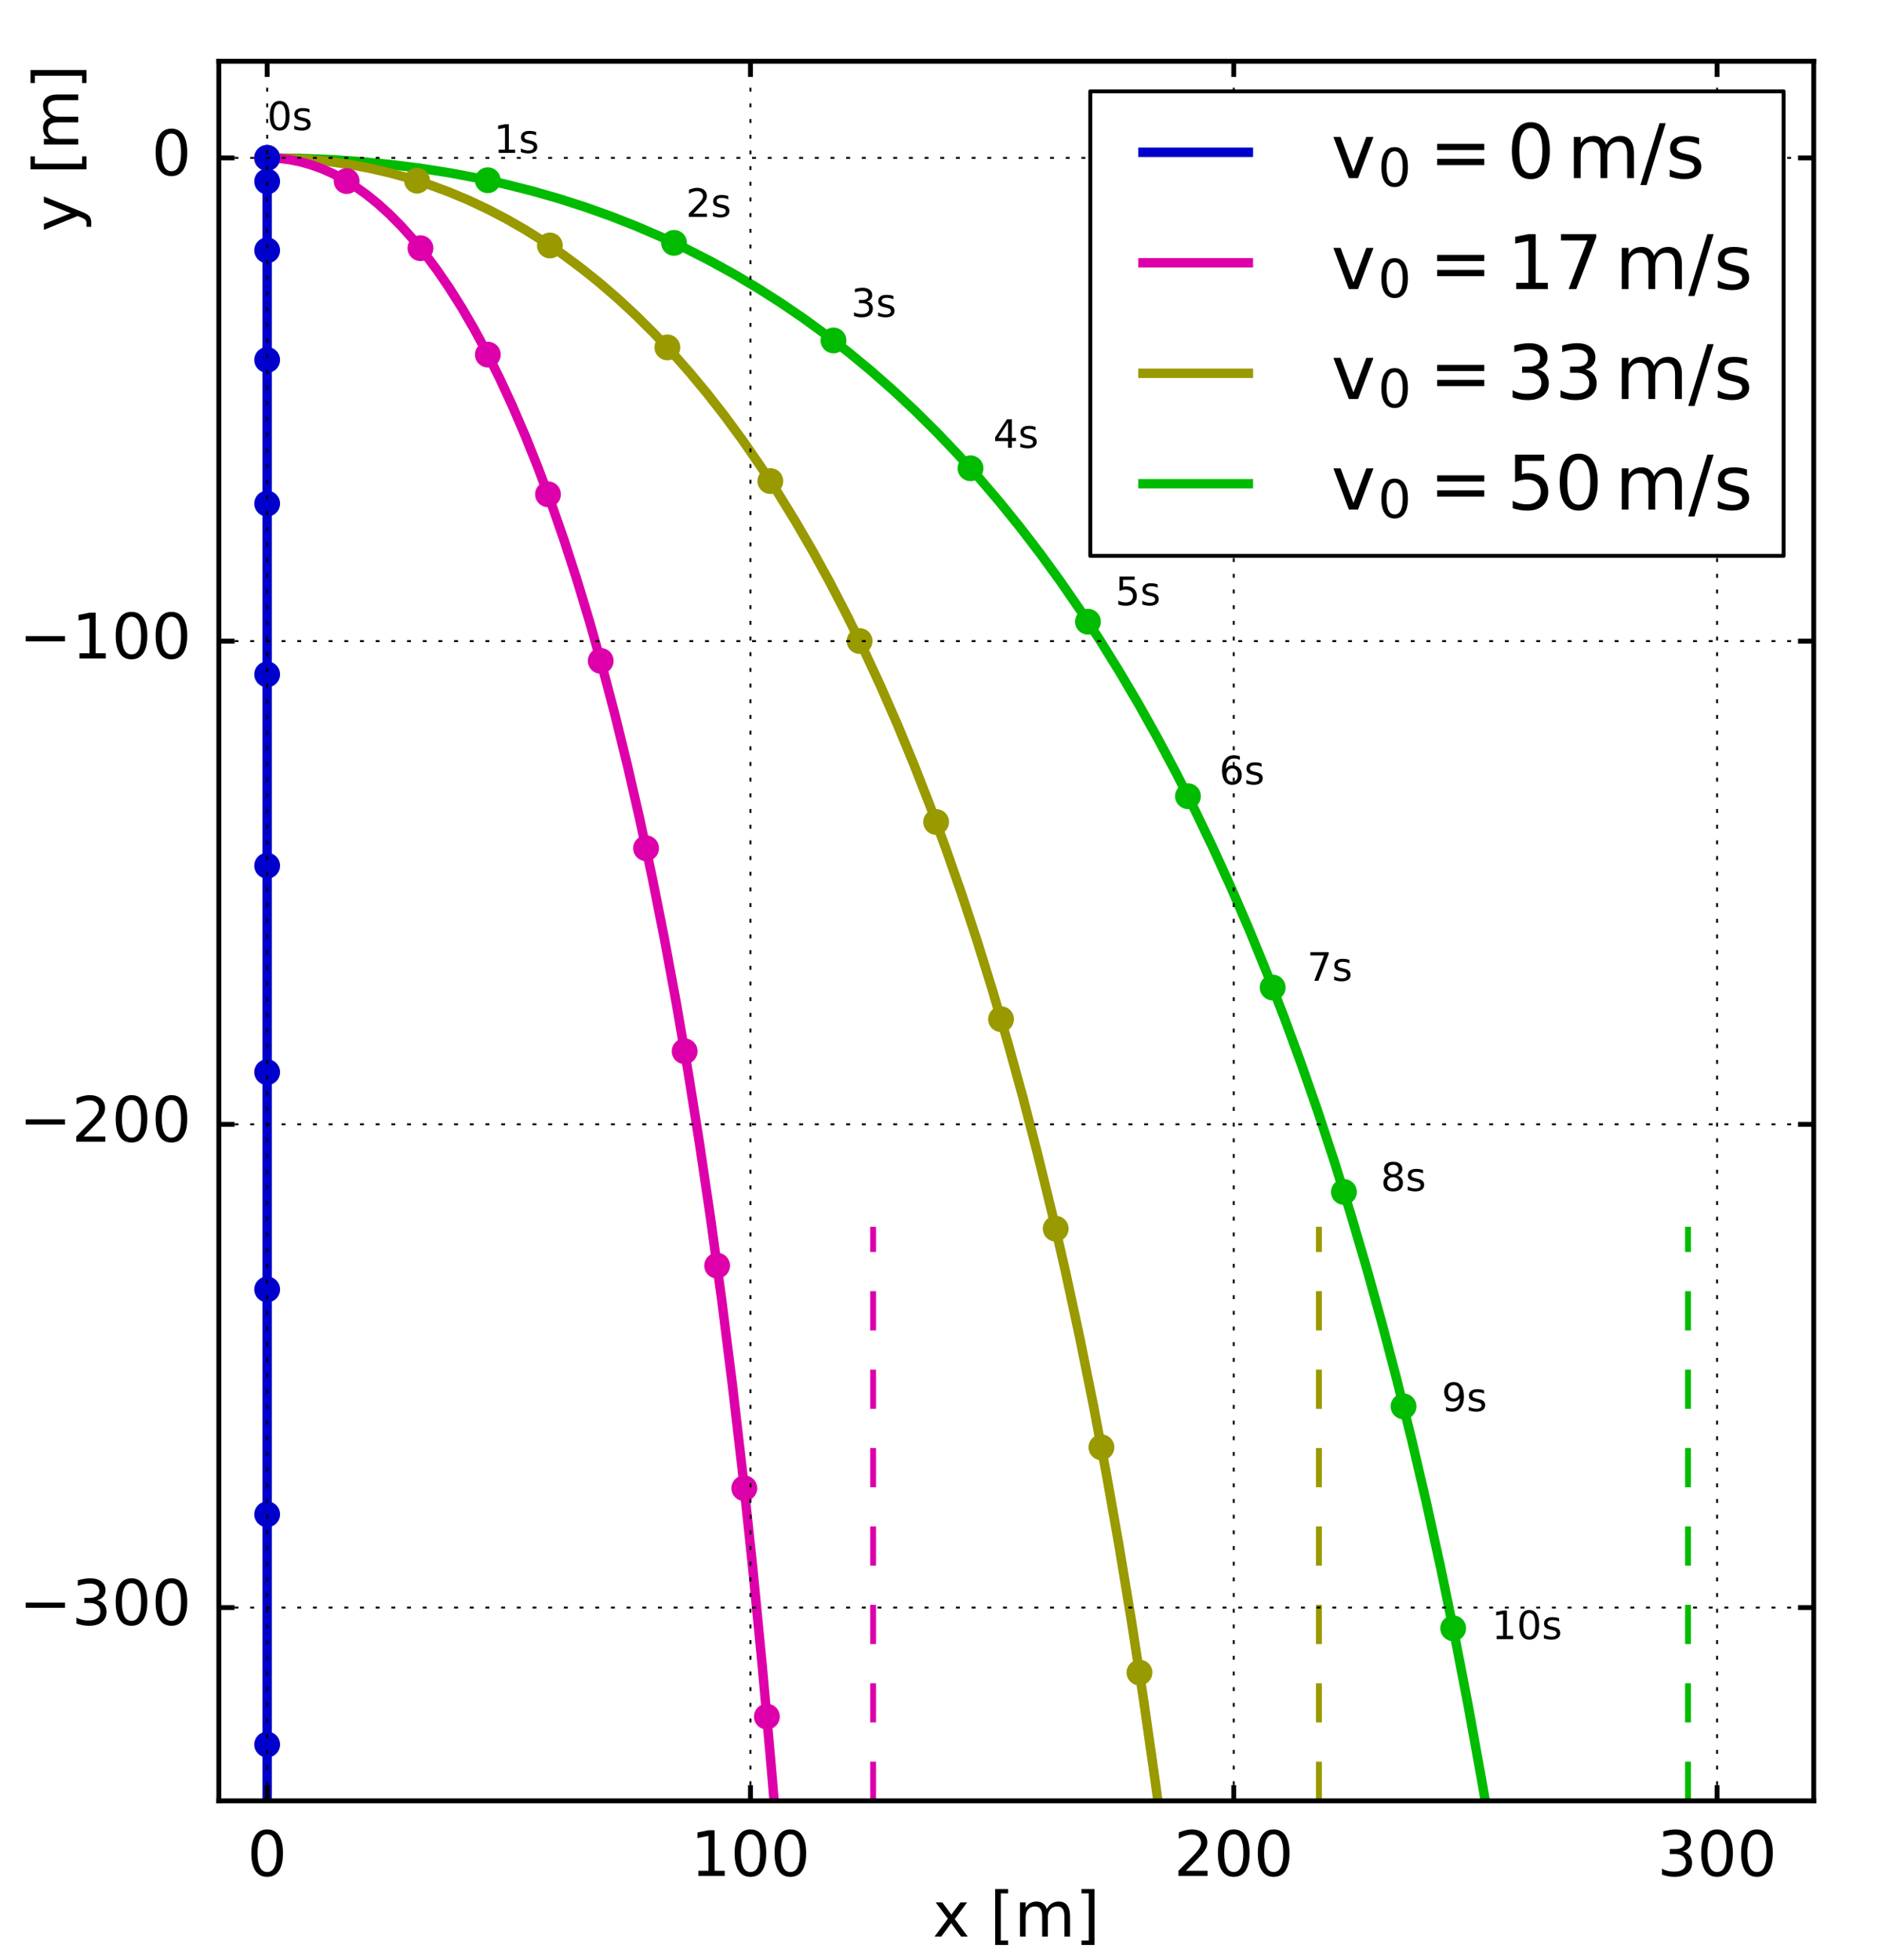 <?xml version='1.0' encoding='UTF-8'?>
<!DOCTYPE svg PUBLIC "-//W3C//DTD SVG 1.1//EN" "http://www.w3.org/Graphics/SVG/1.1/DTD/svg11.dtd">
<!-- Created with matplotlib (http://matplotlib.org/) -->
<svg xmlns="http://www.w3.org/2000/svg" xmlns:xlink="http://www.w3.org/1999/xlink" height="500px" version="1.1" viewBox="0 0 480 500" width="480px">
  <title>mplwp_skydive_trajectory.svg</title>
  <desc>http://commons.wikimedia.org/wiki/File:mplwp_skydive_trajectory.svg
Plot created with mplwp, the Matplotlib extension for Wikipedia plots.</desc>
  <defs>
    <style type="text/css">
*{stroke-linecap:butt;stroke-linejoin:round;stroke-miterlimit:100000;}
  </style>
  </defs>
  <defs>
    <clipPath id="p6ae130b33b">
      <rect height="443.75" width="406.771" x="55.815" y="15.625"/>
    </clipPath>
  </defs>
  <g id="figure_1">
    <g id="patch_1">
      <path d="M 0 500 
L 480 500 
L 480 0 
L 0 0 
z 
" style="fill:#ffffff;"/>
    </g>
    <g id="axes_1">
      <g id="patch_2">
        <path d="M 55.815 459.375 
L 462.585 459.375 
L 462.585 15.625 
L 55.815 15.625 
z 
" style="fill:#ffffff;"/>
      </g>
      <g id="line2d_1">
        <path clip-path="url(#p6ae130b33b)" d="M 68.141 459.375 
L 68.141 312.938 
" style="fill:none;stroke:#0000cc;stroke-dasharray:10,10;stroke-dashoffset:0.0;stroke-width:1.5;"/>
      </g>
      <g id="line2d_2">
        <path clip-path="url(#p6ae130b33b)" d="M 222.678 459.375 
L 222.678 312.938 
" style="fill:none;stroke:#dd00aa;stroke-dasharray:10,10;stroke-dashoffset:0.0;stroke-width:1.5;"/>
      </g>
      <g id="line2d_3">
        <path clip-path="url(#p6ae130b33b)" d="M 336.384 459.375 
L 336.384 312.938 
" style="fill:none;stroke:#999900;stroke-dasharray:10,10;stroke-dashoffset:0.0;stroke-width:1.5;"/>
      </g>
      <g id="line2d_4">
        <path clip-path="url(#p6ae130b33b)" d="M 430.526 459.375 
L 430.526 312.938 
" style="fill:none;stroke:#00bb00;stroke-dasharray:10,10;stroke-dashoffset:0.0;stroke-width:1.5;"/>
      </g>
      <g id="line2d_5">
        <defs>
          <path d="M 0 2.4 
C 0.636 2.4 1.247 2.147 1.697 1.697 
C 2.147 1.247 2.4 0.636 2.4 0 
C 2.4 -0.636 2.147 -1.247 1.697 -1.697 
C 1.247 -2.147 0.636 -2.4 0 -2.4 
C -0.636 -2.4 -1.247 -2.147 -1.697 -1.697 
C -2.147 -1.247 -2.4 -0.636 -2.4 0 
C -2.4 0.636 -2.147 1.247 -1.697 1.697 
C -1.247 2.147 -0.636 2.4 0 2.4 
z 
" id="m9f7a66035e" style="stroke:#00bb00;stroke-width:1.8;"/>
        </defs>
        <g clip-path="url(#p6ae130b33b)">
          <use style="fill:#00bb00;stroke:#00bb00;stroke-width:1.8;" x="68.141" xlink:href="#m9f7a66035e" y="40.278"/>
          <use style="fill:#00bb00;stroke:#00bb00;stroke-width:1.8;" x="124.401" xlink:href="#m9f7a66035e" y="45.977"/>
          <use style="fill:#00bb00;stroke:#00bb00;stroke-width:1.8;" x="171.906" xlink:href="#m9f7a66035e" y="61.952"/>
          <use style="fill:#00bb00;stroke:#00bb00;stroke-width:1.8;" x="212.58" xlink:href="#m9f7a66035e" y="86.844"/>
          <use style="fill:#00bb00;stroke:#00bb00;stroke-width:1.8;" x="247.528" xlink:href="#m9f7a66035e" y="119.451"/>
          <use style="fill:#00bb00;stroke:#00bb00;stroke-width:1.8;" x="277.476" xlink:href="#m9f7a66035e" y="158.589"/>
          <use style="fill:#00bb00;stroke:#00bb00;stroke-width:1.8;" x="302.994" xlink:href="#m9f7a66035e" y="203.099"/>
          <use style="fill:#00bb00;stroke:#00bb00;stroke-width:1.8;" x="324.595" xlink:href="#m9f7a66035e" y="251.904"/>
          <use style="fill:#00bb00;stroke:#00bb00;stroke-width:1.8;" x="342.766" xlink:href="#m9f7a66035e" y="304.054"/>
          <use style="fill:#00bb00;stroke:#00bb00;stroke-width:1.8;" x="357.97" xlink:href="#m9f7a66035e" y="358.753"/>
          <use style="fill:#00bb00;stroke:#00bb00;stroke-width:1.8;" x="370.635" xlink:href="#m9f7a66035e" y="415.362"/>
        </g>
      </g>
      <g id="line2d_6">
        <path clip-path="url(#p6ae130b33b)" d="M 68.141 40.278 
L 76.388 40.388 
L 84.424 40.715 
L 92.259 41.253 
L 99.903 41.998 
L 107.364 42.944 
L 114.764 44.108 
L 121.992 45.471 
L 129.054 47.03 
L 135.956 48.78 
L 142.705 50.718 
L 149.408 52.875 
L 155.962 55.219 
L 162.374 57.745 
L 168.743 60.494 
L 174.973 63.425 
L 181.16 66.582 
L 187.212 69.918 
L 193.22 73.485 
L 199.181 77.286 
L 205.01 81.266 
L 210.791 85.483 
L 216.521 89.94 
L 222.199 94.64 
L 227.821 99.588 
L 233.31 104.714 
L 238.742 110.087 
L 244.184 115.786 
L 249.561 121.742 
L 254.868 127.955 
L 260.104 134.428 
L 265.267 141.161 
L 270.415 148.243 
L 275.482 155.59 
L 280.523 163.294 
L 285.475 171.268 
L 290.39 179.605 
L 295.262 188.311 
L 300.085 197.389 
L 304.802 206.742 
L 309.459 216.469 
L 314.052 226.574 
L 318.62 237.165 
L 323.108 248.139 
L 327.513 259.496 
L 331.87 271.349 
L 336.13 283.587 
L 340.328 296.324 
L 344.456 309.562 
L 348.505 323.302 
L 352.469 337.545 
L 356.342 352.29 
L 360.147 367.658 
L 363.847 383.527 
L 367.464 400.02 
L 370.99 417.135 
L 374.441 434.997 
L 377.785 453.48 
L 378.806 459.375 
L 378.806 459.375 
" style="fill:none;stroke:#00bb00;stroke-linecap:square;stroke-width:2.4;"/>
      </g>
      <g id="line2d_7">
        <defs>
          <path d="M 0 2.4 
C 0.636 2.4 1.247 2.147 1.697 1.697 
C 2.147 1.247 2.4 0.636 2.4 0 
C 2.4 -0.636 2.147 -1.247 1.697 -1.697 
C 1.247 -2.147 0.636 -2.4 0 -2.4 
C -0.636 -2.4 -1.247 -2.147 -1.697 -1.697 
C -2.147 -1.247 -2.4 -0.636 -2.4 0 
C -2.4 0.636 -2.147 1.247 -1.697 1.697 
C -1.247 2.147 -0.636 2.4 0 2.4 
z 
" id="mb019a6cd0b" style="stroke:#999900;stroke-width:1.8;"/>
        </defs>
        <g clip-path="url(#p6ae130b33b)">
          <use style="fill:#999900;stroke:#999900;stroke-width:1.8;" x="68.141" xlink:href="#mb019a6cd0b" y="40.278"/>
          <use style="fill:#999900;stroke:#999900;stroke-width:1.8;" x="106.375" xlink:href="#mb019a6cd0b" y="46.083"/>
          <use style="fill:#999900;stroke:#999900;stroke-width:1.8;" x="140.249" xlink:href="#mb019a6cd0b" y="62.621"/>
          <use style="fill:#999900;stroke:#999900;stroke-width:1.8;" x="170.208" xlink:href="#mb019a6cd0b" y="88.614"/>
          <use style="fill:#999900;stroke:#999900;stroke-width:1.8;" x="196.473" xlink:href="#mb019a6cd0b" y="122.714"/>
          <use style="fill:#999900;stroke:#999900;stroke-width:1.8;" x="219.242" xlink:href="#mb019a6cd0b" y="163.519"/>
          <use style="fill:#999900;stroke:#999900;stroke-width:1.8;" x="238.756" xlink:href="#mb019a6cd0b" y="209.678"/>
          <use style="fill:#999900;stroke:#999900;stroke-width:1.8;" x="255.317" xlink:href="#mb019a6cd0b" y="259.985"/>
          <use style="fill:#999900;stroke:#999900;stroke-width:1.8;" x="269.256" xlink:href="#mb019a6cd0b" y="313.425"/>
          <use style="fill:#999900;stroke:#999900;stroke-width:1.8;" x="280.915" xlink:href="#mb019a6cd0b" y="369.186"/>
          <use style="fill:#999900;stroke:#999900;stroke-width:1.8;" x="290.62" xlink:href="#mb019a6cd0b" y="426.64"/>
        </g>
      </g>
      <g id="line2d_8">
        <path clip-path="url(#p6ae130b33b)" d="M 68.141 40.278 
L 73.592 40.388 
L 78.949 40.715 
L 84.217 41.255 
L 89.477 42.019 
L 94.649 42.997 
L 99.736 44.184 
L 104.739 45.577 
L 109.736 47.2 
L 114.649 49.029 
L 119.554 51.093 
L 124.376 53.363 
L 129.188 55.873 
L 133.985 58.628 
L 138.766 61.634 
L 143.462 64.848 
L 148.139 68.317 
L 152.793 72.044 
L 157.422 76.034 
L 162.084 80.348 
L 166.713 84.938 
L 171.305 89.806 
L 175.857 94.955 
L 180.423 100.456 
L 184.941 106.246 
L 189.461 112.403 
L 193.977 118.933 
L 198.43 125.765 
L 202.868 132.981 
L 207.284 140.586 
L 211.671 148.588 
L 216.023 156.989 
L 220.333 165.795 
L 224.595 175.007 
L 228.845 184.727 
L 233.033 194.861 
L 237.192 205.512 
L 241.275 216.581 
L 245.315 228.174 
L 249.301 240.293 
L 253.226 252.94 
L 257.083 266.118 
L 260.895 279.938 
L 264.621 294.29 
L 268.284 309.287 
L 271.875 324.932 
L 275.384 341.223 
L 278.805 358.16 
L 282.151 375.862 
L 285.414 394.327 
L 288.585 413.556 
L 291.674 433.668 
L 294.671 454.663 
L 295.314 459.375 
L 295.314 459.375 
" style="fill:none;stroke:#999900;stroke-linecap:square;stroke-width:2.4;"/>
      </g>
      <g id="line2d_9">
        <defs>
          <path d="M 0 2.4 
C 0.636 2.4 1.247 2.147 1.697 1.697 
C 2.147 1.247 2.4 0.636 2.4 0 
C 2.4 -0.636 2.147 -1.247 1.697 -1.697 
C 1.247 -2.147 0.636 -2.4 0 -2.4 
C -0.636 -2.4 -1.247 -2.147 -1.697 -1.697 
C -2.147 -1.247 -2.4 -0.636 -2.4 0 
C -2.4 0.636 -2.147 1.247 -1.697 1.697 
C -1.247 2.147 -0.636 2.4 0 2.4 
z 
" id="m6a446552cb" style="stroke:#dd00aa;stroke-width:1.8;"/>
        </defs>
        <g clip-path="url(#p6ae130b33b)">
          <use style="fill:#dd00aa;stroke:#dd00aa;stroke-width:1.8;" x="68.141" xlink:href="#m6a446552cb" y="40.278"/>
          <use style="fill:#dd00aa;stroke:#dd00aa;stroke-width:1.8;" x="88.409" xlink:href="#m6a446552cb" y="46.19"/>
          <use style="fill:#dd00aa;stroke:#dd00aa;stroke-width:1.8;" x="107.239" xlink:href="#m6a446552cb" y="63.314"/>
          <use style="fill:#dd00aa;stroke:#dd00aa;stroke-width:1.8;" x="124.422" xlink:href="#m6a446552cb" y="90.455"/>
          <use style="fill:#dd00aa;stroke:#dd00aa;stroke-width:1.8;" x="139.77" xlink:href="#m6a446552cb" y="126.09"/>
          <use style="fill:#dd00aa;stroke:#dd00aa;stroke-width:1.8;" x="153.208" xlink:href="#m6a446552cb" y="168.582"/>
          <use style="fill:#dd00aa;stroke:#dd00aa;stroke-width:1.8;" x="164.782" xlink:href="#m6a446552cb" y="216.382"/>
          <use style="fill:#dd00aa;stroke:#dd00aa;stroke-width:1.8;" x="174.622" xlink:href="#m6a446552cb" y="268.163"/>
          <use style="fill:#dd00aa;stroke:#dd00aa;stroke-width:1.8;" x="182.906" xlink:href="#m6a446552cb" y="322.852"/>
          <use style="fill:#dd00aa;stroke:#dd00aa;stroke-width:1.8;" x="189.831" xlink:href="#m6a446552cb" y="379.63"/>
          <use style="fill:#dd00aa;stroke:#dd00aa;stroke-width:1.8;" x="195.591" xlink:href="#m6a446552cb" y="437.888"/>
        </g>
      </g>
      <g id="line2d_10">
        <path clip-path="url(#p6ae130b33b)" d="M 68.141 40.278 
L 70.995 40.391 
L 73.823 40.728 
L 76.625 41.287 
L 79.402 42.067 
L 82.195 43.081 
L 85.002 44.338 
L 87.823 45.845 
L 90.654 47.61 
L 93.535 49.669 
L 96.422 52.006 
L 99.353 54.665 
L 102.322 57.662 
L 105.327 61.012 
L 108.363 64.73 
L 111.461 68.883 
L 114.58 73.439 
L 117.749 78.469 
L 120.927 83.935 
L 124.142 89.911 
L 127.385 96.417 
L 130.651 103.472 
L 133.929 111.09 
L 137.212 119.288 
L 140.491 128.077 
L 143.787 137.552 
L 147.09 147.732 
L 150.36 158.54 
L 153.617 170.073 
L 156.849 182.341 
L 160.07 195.452 
L 163.245 209.313 
L 166.386 224.032 
L 169.482 239.613 
L 172.521 256.06 
L 175.511 273.483 
L 178.441 291.885 
L 181.299 311.265 
L 184.075 331.619 
L 186.788 353.178 
L 189.411 375.822 
L 191.949 399.664 
L 194.401 424.821 
L 196.767 451.409 
L 197.435 459.375 
L 197.435 459.375 
" style="fill:none;stroke:#dd00aa;stroke-linecap:square;stroke-width:2.4;"/>
      </g>
      <g id="line2d_11">
        <defs>
          <path d="M 0 2.4 
C 0.636 2.4 1.247 2.147 1.697 1.697 
C 2.147 1.247 2.4 0.636 2.4 0 
C 2.4 -0.636 2.147 -1.247 1.697 -1.697 
C 1.247 -2.147 0.636 -2.4 0 -2.4 
C -0.636 -2.4 -1.247 -2.147 -1.697 -1.697 
C -2.147 -1.247 -2.4 -0.636 -2.4 0 
C -2.4 0.636 -2.147 1.247 -1.697 1.697 
C -1.247 2.147 -0.636 2.4 0 2.4 
z 
" id="m04cc83f2a6" style="stroke:#0000cc;stroke-width:1.8;"/>
        </defs>
        <g clip-path="url(#p6ae130b33b)">
          <use style="fill:#0000cc;stroke:#0000cc;stroke-width:1.8;" x="68.141" xlink:href="#m04cc83f2a6" y="40.278"/>
          <use style="fill:#0000cc;stroke:#0000cc;stroke-width:1.8;" x="68.141" xlink:href="#m04cc83f2a6" y="46.285"/>
          <use style="fill:#0000cc;stroke:#0000cc;stroke-width:1.8;" x="68.141" xlink:href="#m04cc83f2a6" y="63.866"/>
          <use style="fill:#0000cc;stroke:#0000cc;stroke-width:1.8;" x="68.141" xlink:href="#m04cc83f2a6" y="91.813"/>
          <use style="fill:#0000cc;stroke:#0000cc;stroke-width:1.8;" x="68.141" xlink:href="#m04cc83f2a6" y="128.461"/>
          <use style="fill:#0000cc;stroke:#0000cc;stroke-width:1.8;" x="68.141" xlink:href="#m04cc83f2a6" y="172.019"/>
          <use style="fill:#0000cc;stroke:#0000cc;stroke-width:1.8;" x="68.141" xlink:href="#m04cc83f2a6" y="220.827"/>
          <use style="fill:#0000cc;stroke:#0000cc;stroke-width:1.8;" x="68.141" xlink:href="#m04cc83f2a6" y="273.491"/>
          <use style="fill:#0000cc;stroke:#0000cc;stroke-width:1.8;" x="68.141" xlink:href="#m04cc83f2a6" y="328.917"/>
          <use style="fill:#0000cc;stroke:#0000cc;stroke-width:1.8;" x="68.141" xlink:href="#m04cc83f2a6" y="386.287"/>
          <use style="fill:#0000cc;stroke:#0000cc;stroke-width:1.8;" x="68.141" xlink:href="#m04cc83f2a6" y="445.007"/>
        </g>
      </g>
      <g id="line2d_12">
        <path clip-path="url(#p6ae130b33b)" d="M 68.141 40.278 
L 68.141 459.375 
L 68.141 459.375 
" style="fill:none;stroke:#0000cc;stroke-linecap:square;stroke-width:2.4;"/>
      </g>
      <g id="patch_3">
        <path d="M 55.815 15.625 
L 462.585 15.625 
" style="fill:none;stroke:#000000;stroke-linecap:square;stroke-linejoin:miter;stroke-width:1.25;"/>
      </g>
      <g id="patch_4">
        <path d="M 462.585 459.375 
L 462.585 15.625 
" style="fill:none;stroke:#000000;stroke-linecap:square;stroke-linejoin:miter;stroke-width:1.25;"/>
      </g>
      <g id="patch_5">
        <path d="M 55.815 459.375 
L 462.585 459.375 
" style="fill:none;stroke:#000000;stroke-linecap:square;stroke-linejoin:miter;stroke-width:1.25;"/>
      </g>
      <g id="patch_6">
        <path d="M 55.815 459.375 
L 55.815 15.625 
" style="fill:none;stroke:#000000;stroke-linecap:square;stroke-linejoin:miter;stroke-width:1.25;"/>
      </g>
      <g id="matplotlib.axis_1">
        <g id="xtick_1">
          <g id="line2d_13">
            <path clip-path="url(#p6ae130b33b)" d="M 68.141 459.375 
L 68.141 15.625 
" style="fill:none;stroke:#000000;stroke-dasharray:1,3;stroke-dashoffset:0.0;stroke-width:0.5;"/>
          </g>
          <g id="line2d_14">
            <defs>
              <path d="M 0 0 
L 0 -4 
" id="m2092f8168f" style="stroke:#000000;stroke-width:1.25;"/>
            </defs>
            <g>
              <use style="stroke:#000000;stroke-width:1.25;" x="68.141" xlink:href="#m2092f8168f" y="459.375"/>
            </g>
          </g>
          <g id="line2d_15">
            <defs>
              <path d="M 0 0 
L 0 4 
" id="mdafc967f61" style="stroke:#000000;stroke-width:1.25;"/>
            </defs>
            <g>
              <use style="stroke:#000000;stroke-width:1.25;" x="68.141" xlink:href="#mdafc967f61" y="15.625"/>
            </g>
          </g>
          <g id="text_1">
            <!-- 0 -->
            <defs>
              <path d="M 31.781 66.406 
Q 24.172 66.406 20.328 58.906 
Q 16.5 51.422 16.5 36.375 
Q 16.5 21.391 20.328 13.891 
Q 24.172 6.391 31.781 6.391 
Q 39.453 6.391 43.281 13.891 
Q 47.125 21.391 47.125 36.375 
Q 47.125 51.422 43.281 58.906 
Q 39.453 66.406 31.781 66.406 
M 31.781 74.219 
Q 44.047 74.219 50.516 64.516 
Q 56.984 54.828 56.984 36.375 
Q 56.984 17.969 50.516 8.266 
Q 44.047 -1.422 31.781 -1.422 
Q 19.531 -1.422 13.062 8.266 
Q 6.594 17.969 6.594 36.375 
Q 6.594 54.828 13.062 64.516 
Q 19.531 74.219 31.781 74.219 
" id="DejaVuSans-30"/>
            </defs>
            <g transform="translate(63.051 478.533)scale(0.16 -0.16)">
              <use xlink:href="#DejaVuSans-30"/>
            </g>
          </g>
        </g>
        <g id="xtick_2">
          <g id="line2d_16">
            <path clip-path="url(#p6ae130b33b)" d="M 191.405 459.375 
L 191.405 15.625 
" style="fill:none;stroke:#000000;stroke-dasharray:1,3;stroke-dashoffset:0.0;stroke-width:0.5;"/>
          </g>
          <g id="line2d_17">
            <g>
              <use style="stroke:#000000;stroke-width:1.25;" x="191.405" xlink:href="#m2092f8168f" y="459.375"/>
            </g>
          </g>
          <g id="line2d_18">
            <g>
              <use style="stroke:#000000;stroke-width:1.25;" x="191.405" xlink:href="#mdafc967f61" y="15.625"/>
            </g>
          </g>
          <g id="text_2">
            <!-- 100 -->
            <defs>
              <path d="M 12.406 8.297 
L 28.516 8.297 
L 28.516 63.922 
L 10.984 60.406 
L 10.984 69.391 
L 28.422 72.906 
L 38.281 72.906 
L 38.281 8.297 
L 54.391 8.297 
L 54.391 0 
L 12.406 0 
z 
" id="DejaVuSans-31"/>
            </defs>
            <g transform="translate(176.135 478.533)scale(0.16 -0.16)">
              <use xlink:href="#DejaVuSans-31"/>
              <use x="63.623" xlink:href="#DejaVuSans-30"/>
              <use x="127.246" xlink:href="#DejaVuSans-30"/>
            </g>
          </g>
        </g>
        <g id="xtick_3">
          <g id="line2d_19">
            <path clip-path="url(#p6ae130b33b)" d="M 314.669 459.375 
L 314.669 15.625 
" style="fill:none;stroke:#000000;stroke-dasharray:1,3;stroke-dashoffset:0.0;stroke-width:0.5;"/>
          </g>
          <g id="line2d_20">
            <g>
              <use style="stroke:#000000;stroke-width:1.25;" x="314.669" xlink:href="#m2092f8168f" y="459.375"/>
            </g>
          </g>
          <g id="line2d_21">
            <g>
              <use style="stroke:#000000;stroke-width:1.25;" x="314.669" xlink:href="#mdafc967f61" y="15.625"/>
            </g>
          </g>
          <g id="text_3">
            <!-- 200 -->
            <defs>
              <path d="M 19.188 8.297 
L 53.609 8.297 
L 53.609 0 
L 7.328 0 
L 7.328 8.297 
Q 12.938 14.109 22.625 23.891 
Q 32.328 33.688 34.812 36.531 
Q 39.547 41.844 41.422 45.531 
Q 43.312 49.219 43.312 52.781 
Q 43.312 58.594 39.234 62.25 
Q 35.156 65.922 28.609 65.922 
Q 23.969 65.922 18.812 64.312 
Q 13.672 62.703 7.812 59.422 
L 7.812 69.391 
Q 13.766 71.781 18.938 73 
Q 24.125 74.219 28.422 74.219 
Q 39.75 74.219 46.484 68.547 
Q 53.219 62.891 53.219 53.422 
Q 53.219 48.922 51.531 44.891 
Q 49.859 40.875 45.406 35.406 
Q 44.188 33.984 37.641 27.219 
Q 31.109 20.453 19.188 8.297 
" id="DejaVuSans-32"/>
            </defs>
            <g transform="translate(299.399 478.533)scale(0.16 -0.16)">
              <use xlink:href="#DejaVuSans-32"/>
              <use x="63.623" xlink:href="#DejaVuSans-30"/>
              <use x="127.246" xlink:href="#DejaVuSans-30"/>
            </g>
          </g>
        </g>
        <g id="xtick_4">
          <g id="line2d_22">
            <path clip-path="url(#p6ae130b33b)" d="M 437.933 459.375 
L 437.933 15.625 
" style="fill:none;stroke:#000000;stroke-dasharray:1,3;stroke-dashoffset:0.0;stroke-width:0.5;"/>
          </g>
          <g id="line2d_23">
            <g>
              <use style="stroke:#000000;stroke-width:1.25;" x="437.933" xlink:href="#m2092f8168f" y="459.375"/>
            </g>
          </g>
          <g id="line2d_24">
            <g>
              <use style="stroke:#000000;stroke-width:1.25;" x="437.933" xlink:href="#mdafc967f61" y="15.625"/>
            </g>
          </g>
          <g id="text_4">
            <!-- 300 -->
            <defs>
              <path d="M 40.578 39.312 
Q 47.656 37.797 51.625 33 
Q 55.609 28.219 55.609 21.188 
Q 55.609 10.406 48.188 4.484 
Q 40.766 -1.422 27.094 -1.422 
Q 22.516 -1.422 17.656 -0.516 
Q 12.797 0.391 7.625 2.203 
L 7.625 11.719 
Q 11.719 9.328 16.594 8.109 
Q 21.484 6.891 26.812 6.891 
Q 36.078 6.891 40.938 10.547 
Q 45.797 14.203 45.797 21.188 
Q 45.797 27.641 41.281 31.266 
Q 36.766 34.906 28.719 34.906 
L 20.219 34.906 
L 20.219 43.016 
L 29.109 43.016 
Q 36.375 43.016 40.234 45.922 
Q 44.094 48.828 44.094 54.297 
Q 44.094 59.906 40.109 62.906 
Q 36.141 65.922 28.719 65.922 
Q 24.656 65.922 20.016 65.031 
Q 15.375 64.156 9.812 62.312 
L 9.812 71.094 
Q 15.438 72.656 20.344 73.438 
Q 25.25 74.219 29.594 74.219 
Q 40.828 74.219 47.359 69.109 
Q 53.906 64.016 53.906 55.328 
Q 53.906 49.266 50.438 45.094 
Q 46.969 40.922 40.578 39.312 
" id="DejaVuSans-33"/>
            </defs>
            <g transform="translate(422.663 478.533)scale(0.16 -0.16)">
              <use xlink:href="#DejaVuSans-33"/>
              <use x="63.623" xlink:href="#DejaVuSans-30"/>
              <use x="127.246" xlink:href="#DejaVuSans-30"/>
            </g>
          </g>
        </g>
        <g id="text_5">
          <!-- x [m] -->
          <defs>
            <path d="M 52 44.188 
Q 55.375 50.25 60.062 53.125 
Q 64.75 56 71.094 56 
Q 79.641 56 84.281 50.016 
Q 88.922 44.047 88.922 33.016 
L 88.922 0 
L 79.891 0 
L 79.891 32.719 
Q 79.891 40.578 77.094 44.375 
Q 74.312 48.188 68.609 48.188 
Q 61.625 48.188 57.562 43.547 
Q 53.516 38.922 53.516 30.906 
L 53.516 0 
L 44.484 0 
L 44.484 32.719 
Q 44.484 40.625 41.703 44.406 
Q 38.922 48.188 33.109 48.188 
Q 26.219 48.188 22.156 43.531 
Q 18.109 38.875 18.109 30.906 
L 18.109 0 
L 9.078 0 
L 9.078 54.688 
L 18.109 54.688 
L 18.109 46.188 
Q 21.188 51.219 25.484 53.609 
Q 29.781 56 35.688 56 
Q 41.656 56 45.828 52.969 
Q 50 49.953 52 44.188 
" id="DejaVuSans-6d"/>
            <path d="M 8.594 75.984 
L 29.297 75.984 
L 29.297 69 
L 17.578 69 
L 17.578 -6.203 
L 29.297 -6.203 
L 29.297 -13.188 
L 8.594 -13.188 
z 
" id="DejaVuSans-5b"/>
            <path id="DejaVuSans-20"/>
            <path d="M 54.891 54.688 
L 35.109 28.078 
L 55.906 0 
L 45.312 0 
L 29.391 21.484 
L 13.484 0 
L 2.875 0 
L 24.125 28.609 
L 4.688 54.688 
L 15.281 54.688 
L 29.781 35.203 
L 44.281 54.688 
z 
" id="DejaVuSans-78"/>
            <path d="M 30.422 75.984 
L 30.422 -13.188 
L 9.719 -13.188 
L 9.719 -6.203 
L 21.391 -6.203 
L 21.391 69 
L 9.719 69 
L 9.719 75.984 
z 
" id="DejaVuSans-5d"/>
          </defs>
          <g transform="translate(237.887 494.017)scale(0.16 -0.16)">
            <use xlink:href="#DejaVuSans-78"/>
            <use x="59.18" xlink:href="#DejaVuSans-20"/>
            <use x="90.967" xlink:href="#DejaVuSans-5b"/>
            <use x="129.98" xlink:href="#DejaVuSans-6d"/>
            <use x="227.393" xlink:href="#DejaVuSans-5d"/>
          </g>
        </g>
      </g>
      <g id="matplotlib.axis_2">
        <g id="ytick_1">
          <g id="line2d_25">
            <path clip-path="url(#p6ae130b33b)" d="M 55.815 410.069 
L 462.585 410.069 
" style="fill:none;stroke:#000000;stroke-dasharray:1,3;stroke-dashoffset:0.0;stroke-width:0.5;"/>
          </g>
          <g id="line2d_26">
            <defs>
              <path d="M 0 0 
L 4 0 
" id="me88a978c11" style="stroke:#000000;stroke-width:1.25;"/>
            </defs>
            <g>
              <use style="stroke:#000000;stroke-width:1.25;" x="55.815" xlink:href="#me88a978c11" y="410.069"/>
            </g>
          </g>
          <g id="line2d_27">
            <defs>
              <path d="M 0 0 
L -4 0 
" id="m3bd805352d" style="stroke:#000000;stroke-width:1.25;"/>
            </defs>
            <g>
              <use style="stroke:#000000;stroke-width:1.25;" x="462.585" xlink:href="#m3bd805352d" y="410.069"/>
            </g>
          </g>
          <g id="text_6">
            <!-- −300 -->
            <defs>
              <path d="M 10.594 35.5 
L 73.188 35.5 
L 73.188 27.203 
L 10.594 27.203 
z 
" id="DejaVuSans-2212"/>
            </defs>
            <g transform="translate(4.867 414.484)scale(0.16 -0.16)">
              <use xlink:href="#DejaVuSans-2212"/>
              <use x="83.789" xlink:href="#DejaVuSans-33"/>
              <use x="147.412" xlink:href="#DejaVuSans-30"/>
              <use x="211.035" xlink:href="#DejaVuSans-30"/>
            </g>
          </g>
        </g>
        <g id="ytick_2">
          <g id="line2d_28">
            <path clip-path="url(#p6ae130b33b)" d="M 55.815 286.806 
L 462.585 286.806 
" style="fill:none;stroke:#000000;stroke-dasharray:1,3;stroke-dashoffset:0.0;stroke-width:0.5;"/>
          </g>
          <g id="line2d_29">
            <g>
              <use style="stroke:#000000;stroke-width:1.25;" x="55.815" xlink:href="#me88a978c11" y="286.806"/>
            </g>
          </g>
          <g id="line2d_30">
            <g>
              <use style="stroke:#000000;stroke-width:1.25;" x="462.585" xlink:href="#m3bd805352d" y="286.806"/>
            </g>
          </g>
          <g id="text_7">
            <!-- −200 -->
            <g transform="translate(4.867 291.221)scale(0.16 -0.16)">
              <use xlink:href="#DejaVuSans-2212"/>
              <use x="83.789" xlink:href="#DejaVuSans-32"/>
              <use x="147.412" xlink:href="#DejaVuSans-30"/>
              <use x="211.035" xlink:href="#DejaVuSans-30"/>
            </g>
          </g>
        </g>
        <g id="ytick_3">
          <g id="line2d_31">
            <path clip-path="url(#p6ae130b33b)" d="M 55.815 163.542 
L 462.585 163.542 
" style="fill:none;stroke:#000000;stroke-dasharray:1,3;stroke-dashoffset:0.0;stroke-width:0.5;"/>
          </g>
          <g id="line2d_32">
            <g>
              <use style="stroke:#000000;stroke-width:1.25;" x="55.815" xlink:href="#me88a978c11" y="163.542"/>
            </g>
          </g>
          <g id="line2d_33">
            <g>
              <use style="stroke:#000000;stroke-width:1.25;" x="462.585" xlink:href="#m3bd805352d" y="163.542"/>
            </g>
          </g>
          <g id="text_8">
            <!-- −100 -->
            <g transform="translate(4.867 167.957)scale(0.16 -0.16)">
              <use xlink:href="#DejaVuSans-2212"/>
              <use x="83.789" xlink:href="#DejaVuSans-31"/>
              <use x="147.412" xlink:href="#DejaVuSans-30"/>
              <use x="211.035" xlink:href="#DejaVuSans-30"/>
            </g>
          </g>
        </g>
        <g id="ytick_4">
          <g id="line2d_34">
            <path clip-path="url(#p6ae130b33b)" d="M 55.815 40.278 
L 462.585 40.278 
" style="fill:none;stroke:#000000;stroke-dasharray:1,3;stroke-dashoffset:0.0;stroke-width:0.5;"/>
          </g>
          <g id="line2d_35">
            <g>
              <use style="stroke:#000000;stroke-width:1.25;" x="55.815" xlink:href="#me88a978c11" y="40.278"/>
            </g>
          </g>
          <g id="line2d_36">
            <g>
              <use style="stroke:#000000;stroke-width:1.25;" x="462.585" xlink:href="#m3bd805352d" y="40.278"/>
            </g>
          </g>
          <g id="text_9">
            <!-- 0 -->
            <g transform="translate(38.635 44.693)scale(0.16 -0.16)">
              <use xlink:href="#DejaVuSans-30"/>
            </g>
          </g>
        </g>
        <g id="text_10">
          <!-- y [m] -->
          <defs>
            <path d="M 32.172 -5.078 
Q 28.375 -14.844 24.75 -17.812 
Q 21.141 -20.797 15.094 -20.797 
L 7.906 -20.797 
L 7.906 -13.281 
L 13.188 -13.281 
Q 16.891 -13.281 18.938 -11.516 
Q 21 -9.766 23.484 -3.219 
L 25.094 0.875 
L 2.984 54.688 
L 12.5 54.688 
L 29.594 11.922 
L 46.688 54.688 
L 56.203 54.688 
z 
" id="DejaVuSans-79"/>
          </defs>
          <g transform="translate(19.945 59.125)rotate(-90.0)scale(0.16 -0.16)">
            <use xlink:href="#DejaVuSans-79"/>
            <use x="59.18" xlink:href="#DejaVuSans-20"/>
            <use x="90.967" xlink:href="#DejaVuSans-5b"/>
            <use x="129.98" xlink:href="#DejaVuSans-6d"/>
            <use x="227.393" xlink:href="#DejaVuSans-5d"/>
          </g>
        </g>
      </g>
      <g id="text_11">
        <!-- 0s -->
        <defs>
          <path d="M 44.281 53.078 
L 44.281 44.578 
Q 40.484 46.531 36.375 47.5 
Q 32.281 48.484 27.875 48.484 
Q 21.188 48.484 17.844 46.438 
Q 14.5 44.391 14.5 40.281 
Q 14.5 37.156 16.891 35.375 
Q 19.281 33.594 26.516 31.984 
L 29.594 31.297 
Q 39.156 29.25 43.188 25.516 
Q 47.219 21.781 47.219 15.094 
Q 47.219 7.469 41.188 3.016 
Q 35.156 -1.422 24.609 -1.422 
Q 20.219 -1.422 15.453 -0.562 
Q 10.688 0.297 5.422 2 
L 5.422 11.281 
Q 10.406 8.688 15.234 7.391 
Q 20.062 6.109 24.812 6.109 
Q 31.156 6.109 34.562 8.281 
Q 37.984 10.453 37.984 14.406 
Q 37.984 18.062 35.516 20.016 
Q 33.062 21.969 24.703 23.781 
L 21.578 24.516 
Q 13.234 26.266 9.516 29.906 
Q 5.812 33.547 5.812 39.891 
Q 5.812 47.609 11.281 51.797 
Q 16.75 56 26.812 56 
Q 31.781 56 36.172 55.266 
Q 40.578 54.547 44.281 53.078 
" id="DejaVuSans-73"/>
        </defs>
        <g transform="translate(68.141 33.176)scale(0.1 -0.1)">
          <use xlink:href="#DejaVuSans-30"/>
          <use x="63.623" xlink:href="#DejaVuSans-73"/>
        </g>
      </g>
      <g id="text_12">
        <!-- 1s -->
        <g transform="translate(125.943 38.996)scale(0.1 -0.1)">
          <use xlink:href="#DejaVuSans-31"/>
          <use x="63.623" xlink:href="#DejaVuSans-73"/>
        </g>
      </g>
      <g id="text_13">
        <!-- 2s -->
        <g transform="translate(174.953 55.333)scale(0.1 -0.1)">
          <use xlink:href="#DejaVuSans-32"/>
          <use x="63.623" xlink:href="#DejaVuSans-73"/>
        </g>
      </g>
      <g id="text_14">
        <!-- 3s -->
        <g transform="translate(217.057 80.817)scale(0.1 -0.1)">
          <use xlink:href="#DejaVuSans-33"/>
          <use x="63.623" xlink:href="#DejaVuSans-73"/>
        </g>
      </g>
      <g id="text_15">
        <!-- 4s -->
        <defs>
          <path d="M 37.797 64.312 
L 12.891 25.391 
L 37.797 25.391 
z 
M 35.203 72.906 
L 47.609 72.906 
L 47.609 25.391 
L 58.016 25.391 
L 58.016 17.188 
L 47.609 17.188 
L 47.609 0 
L 37.797 0 
L 37.797 17.188 
L 4.891 17.188 
L 4.891 26.703 
z 
" id="DejaVuSans-34"/>
        </defs>
        <g transform="translate(253.324 114.233)scale(0.1 -0.1)">
          <use xlink:href="#DejaVuSans-34"/>
          <use x="63.623" xlink:href="#DejaVuSans-73"/>
        </g>
      </g>
      <g id="text_16">
        <!-- 5s -->
        <defs>
          <path d="M 10.797 72.906 
L 49.516 72.906 
L 49.516 64.594 
L 19.828 64.594 
L 19.828 46.734 
Q 21.969 47.469 24.109 47.828 
Q 26.266 48.188 28.422 48.188 
Q 40.625 48.188 47.75 41.5 
Q 54.891 34.812 54.891 23.391 
Q 54.891 11.625 47.562 5.094 
Q 40.234 -1.422 26.906 -1.422 
Q 22.312 -1.422 17.547 -0.641 
Q 12.797 0.141 7.719 1.703 
L 7.719 11.625 
Q 12.109 9.234 16.797 8.062 
Q 21.484 6.891 26.703 6.891 
Q 35.156 6.891 40.078 11.328 
Q 45.016 15.766 45.016 23.391 
Q 45.016 31 40.078 35.438 
Q 35.156 39.891 26.703 39.891 
Q 22.75 39.891 18.812 39.016 
Q 14.891 38.141 10.797 36.281 
z 
" id="DejaVuSans-35"/>
        </defs>
        <g transform="translate(284.449 154.375)scale(0.1 -0.1)">
          <use xlink:href="#DejaVuSans-35"/>
          <use x="63.623" xlink:href="#DejaVuSans-73"/>
        </g>
      </g>
      <g id="text_17">
        <!-- 6s -->
        <defs>
          <path d="M 33.016 40.375 
Q 26.375 40.375 22.484 35.828 
Q 18.609 31.297 18.609 23.391 
Q 18.609 15.531 22.484 10.953 
Q 26.375 6.391 33.016 6.391 
Q 39.656 6.391 43.531 10.953 
Q 47.406 15.531 47.406 23.391 
Q 47.406 31.297 43.531 35.828 
Q 39.656 40.375 33.016 40.375 
M 52.594 71.297 
L 52.594 62.312 
Q 48.875 64.062 45.094 64.984 
Q 41.312 65.922 37.594 65.922 
Q 27.828 65.922 22.672 59.328 
Q 17.531 52.734 16.797 39.406 
Q 19.672 43.656 24.016 45.922 
Q 28.375 48.188 33.594 48.188 
Q 44.578 48.188 50.953 41.516 
Q 57.328 34.859 57.328 23.391 
Q 57.328 12.156 50.688 5.359 
Q 44.047 -1.422 33.016 -1.422 
Q 20.359 -1.422 13.672 8.266 
Q 6.984 17.969 6.984 36.375 
Q 6.984 53.656 15.188 63.938 
Q 23.391 74.219 37.203 74.219 
Q 40.922 74.219 44.703 73.484 
Q 48.484 72.75 52.594 71.297 
" id="DejaVuSans-36"/>
        </defs>
        <g transform="translate(310.972 200.063)scale(0.1 -0.1)">
          <use xlink:href="#DejaVuSans-36"/>
          <use x="63.623" xlink:href="#DejaVuSans-73"/>
        </g>
      </g>
      <g id="text_18">
        <!-- 7s -->
        <defs>
          <path d="M 8.203 72.906 
L 55.078 72.906 
L 55.078 68.703 
L 28.609 0 
L 18.312 0 
L 43.219 64.594 
L 8.203 64.594 
z 
" id="DejaVuSans-37"/>
        </defs>
        <g transform="translate(333.381 250.187)scale(0.1 -0.1)">
          <use xlink:href="#DejaVuSans-37"/>
          <use x="63.623" xlink:href="#DejaVuSans-73"/>
        </g>
      </g>
      <g id="text_19">
        <!-- 8s -->
        <defs>
          <path d="M 31.781 34.625 
Q 24.75 34.625 20.719 30.859 
Q 16.703 27.094 16.703 20.516 
Q 16.703 13.922 20.719 10.156 
Q 24.75 6.391 31.781 6.391 
Q 38.812 6.391 42.859 10.172 
Q 46.922 13.969 46.922 20.516 
Q 46.922 27.094 42.891 30.859 
Q 38.875 34.625 31.781 34.625 
M 21.922 38.812 
Q 15.578 40.375 12.031 44.719 
Q 8.5 49.078 8.5 55.328 
Q 8.5 64.062 14.719 69.141 
Q 20.953 74.219 31.781 74.219 
Q 42.672 74.219 48.875 69.141 
Q 55.078 64.062 55.078 55.328 
Q 55.078 49.078 51.531 44.719 
Q 48 40.375 41.703 38.812 
Q 48.828 37.156 52.797 32.312 
Q 56.781 27.484 56.781 20.516 
Q 56.781 9.906 50.312 4.234 
Q 43.844 -1.422 31.781 -1.422 
Q 19.734 -1.422 13.25 4.234 
Q 6.781 9.906 6.781 20.516 
Q 6.781 27.484 10.781 32.312 
Q 14.797 37.156 21.922 38.812 
M 18.312 54.391 
Q 18.312 48.734 21.844 45.562 
Q 25.391 42.391 31.781 42.391 
Q 38.141 42.391 41.719 45.562 
Q 45.312 48.734 45.312 54.391 
Q 45.312 60.062 41.719 63.234 
Q 38.141 66.406 31.781 66.406 
Q 25.391 66.406 21.844 63.234 
Q 18.312 60.062 18.312 54.391 
" id="DejaVuSans-38"/>
        </defs>
        <g transform="translate(352.145 303.766)scale(0.1 -0.1)">
          <use xlink:href="#DejaVuSans-38"/>
          <use x="63.623" xlink:href="#DejaVuSans-73"/>
        </g>
      </g>
      <g id="text_20">
        <!-- 9s -->
        <defs>
          <path d="M 10.984 1.516 
L 10.984 10.5 
Q 14.703 8.734 18.5 7.812 
Q 22.312 6.891 25.984 6.891 
Q 35.75 6.891 40.891 13.453 
Q 46.047 20.016 46.781 33.406 
Q 43.953 29.203 39.594 26.953 
Q 35.25 24.703 29.984 24.703 
Q 19.047 24.703 12.672 31.312 
Q 6.297 37.938 6.297 49.422 
Q 6.297 60.641 12.938 67.422 
Q 19.578 74.219 30.609 74.219 
Q 43.266 74.219 49.922 64.516 
Q 56.594 54.828 56.594 36.375 
Q 56.594 19.141 48.406 8.859 
Q 40.234 -1.422 26.422 -1.422 
Q 22.703 -1.422 18.891 -0.688 
Q 15.094 0.047 10.984 1.516 
M 30.609 32.422 
Q 37.25 32.422 41.125 36.953 
Q 45.016 41.5 45.016 49.422 
Q 45.016 57.281 41.125 61.844 
Q 37.25 66.406 30.609 66.406 
Q 23.969 66.406 20.094 61.844 
Q 16.219 57.281 16.219 49.422 
Q 16.219 41.5 20.094 36.953 
Q 23.969 32.422 30.609 32.422 
" id="DejaVuSans-39"/>
        </defs>
        <g transform="translate(367.71 359.97)scale(0.1 -0.1)">
          <use xlink:href="#DejaVuSans-39"/>
          <use x="63.623" xlink:href="#DejaVuSans-73"/>
        </g>
      </g>
      <g id="text_21">
        <!-- 10s -->
        <g transform="translate(380.496 418.121)scale(0.1 -0.1)">
          <use xlink:href="#DejaVuSans-31"/>
          <use x="63.623" xlink:href="#DejaVuSans-30"/>
          <use x="127.246" xlink:href="#DejaVuSans-73"/>
        </g>
      </g>
      <g id="legend_1">
        <g id="patch_7">
          <path d="M 278.073 141.793 
L 454.905 141.793 
L 454.905 23.305 
L 278.073 23.305 
z 
" style="fill:#ffffff;stroke:#000000;stroke-linejoin:miter;"/>
        </g>
        <g id="line2d_37">
          <path d="M 291.513 38.854 
L 318.393 38.854 
" style="fill:none;stroke:#0000cc;stroke-linecap:square;stroke-width:2.4;"/>
        </g>
        <g id="line2d_38"/>
        <g id="text_22">
          <!-- $v_0 = 0\,m/s$ -->
          <defs>
            <path d="M 2.984 54.688 
L 12.5 54.688 
L 29.594 8.797 
L 46.688 54.688 
L 56.203 54.688 
L 35.688 0 
L 23.484 0 
z 
" id="DejaVuSans-76"/>
            <path d="M 25.391 72.906 
L 33.688 72.906 
L 8.297 -9.281 
L 0 -9.281 
z 
" id="DejaVuSans-2f"/>
            <path d="M 10.594 45.406 
L 73.188 45.406 
L 73.188 37.203 
L 10.594 37.203 
z 
M 10.594 25.484 
L 73.188 25.484 
L 73.188 17.188 
L 10.594 17.188 
z 
" id="DejaVuSans-3d"/>
          </defs>
          <g transform="translate(339.513 45.574)scale(0.192 -0.192)">
            <use transform="translate(0.0 0.781)" xlink:href="#DejaVuSans-76"/>
            <use transform="translate(62.051 -10.156)scale(0.7)" xlink:href="#DejaVuSans-30"/>
            <use transform="translate(130.171 0.781)" xlink:href="#DejaVuSans-3d"/>
            <use transform="translate(233.442 0.781)" xlink:href="#DejaVuSans-30"/>
            <use transform="translate(313.301 0.781)" xlink:href="#DejaVuSans-6d"/>
            <use transform="translate(410.713 0.781)" xlink:href="#DejaVuSans-2f"/>
            <use transform="translate(444.405 0.781)" xlink:href="#DejaVuSans-73"/>
          </g>
        </g>
        <g id="line2d_39">
          <path d="M 291.513 67.036 
L 318.393 67.036 
" style="fill:none;stroke:#dd00aa;stroke-linecap:square;stroke-width:2.4;"/>
        </g>
        <g id="line2d_40"/>
        <g id="text_23">
          <!-- $v_0 = 17\,m/s$ -->
          <g transform="translate(339.513 73.756)scale(0.192 -0.192)">
            <use transform="translate(0.0 0.094)" xlink:href="#DejaVuSans-76"/>
            <use transform="translate(62.051 -10.844)scale(0.7)" xlink:href="#DejaVuSans-30"/>
            <use transform="translate(130.171 0.094)" xlink:href="#DejaVuSans-3d"/>
            <use transform="translate(233.442 0.094)" xlink:href="#DejaVuSans-31"/>
            <use transform="translate(297.065 0.094)" xlink:href="#DejaVuSans-37"/>
            <use transform="translate(376.924 0.094)" xlink:href="#DejaVuSans-6d"/>
            <use transform="translate(474.336 0.094)" xlink:href="#DejaVuSans-2f"/>
            <use transform="translate(508.028 0.094)" xlink:href="#DejaVuSans-73"/>
          </g>
        </g>
        <g id="line2d_41">
          <path d="M 291.513 95.218 
L 318.393 95.218 
" style="fill:none;stroke:#999900;stroke-linecap:square;stroke-width:2.4;"/>
        </g>
        <g id="line2d_42"/>
        <g id="text_24">
          <!-- $v_0 = 33\,m/s$ -->
          <g transform="translate(339.513 101.938)scale(0.192 -0.192)">
            <use transform="translate(0.0 0.781)" xlink:href="#DejaVuSans-76"/>
            <use transform="translate(62.051 -10.156)scale(0.7)" xlink:href="#DejaVuSans-30"/>
            <use transform="translate(130.171 0.781)" xlink:href="#DejaVuSans-3d"/>
            <use transform="translate(233.442 0.781)" xlink:href="#DejaVuSans-33"/>
            <use transform="translate(297.065 0.781)" xlink:href="#DejaVuSans-33"/>
            <use transform="translate(376.924 0.781)" xlink:href="#DejaVuSans-6d"/>
            <use transform="translate(474.336 0.781)" xlink:href="#DejaVuSans-2f"/>
            <use transform="translate(508.028 0.781)" xlink:href="#DejaVuSans-73"/>
          </g>
        </g>
        <g id="line2d_43">
          <path d="M 291.513 123.4 
L 318.393 123.4 
" style="fill:none;stroke:#00bb00;stroke-linecap:square;stroke-width:2.4;"/>
        </g>
        <g id="line2d_44"/>
        <g id="text_25">
          <!-- $v_0 = 50\,m/s$ -->
          <g transform="translate(339.513 130.12)scale(0.192 -0.192)">
            <use transform="translate(0.0 0.781)" xlink:href="#DejaVuSans-76"/>
            <use transform="translate(62.051 -10.156)scale(0.7)" xlink:href="#DejaVuSans-30"/>
            <use transform="translate(130.171 0.781)" xlink:href="#DejaVuSans-3d"/>
            <use transform="translate(233.442 0.781)" xlink:href="#DejaVuSans-35"/>
            <use transform="translate(297.065 0.781)" xlink:href="#DejaVuSans-30"/>
            <use transform="translate(376.924 0.781)" xlink:href="#DejaVuSans-6d"/>
            <use transform="translate(474.336 0.781)" xlink:href="#DejaVuSans-2f"/>
            <use transform="translate(508.028 0.781)" xlink:href="#DejaVuSans-73"/>
          </g>
        </g>
      </g>
    </g>
  </g>
</svg>
